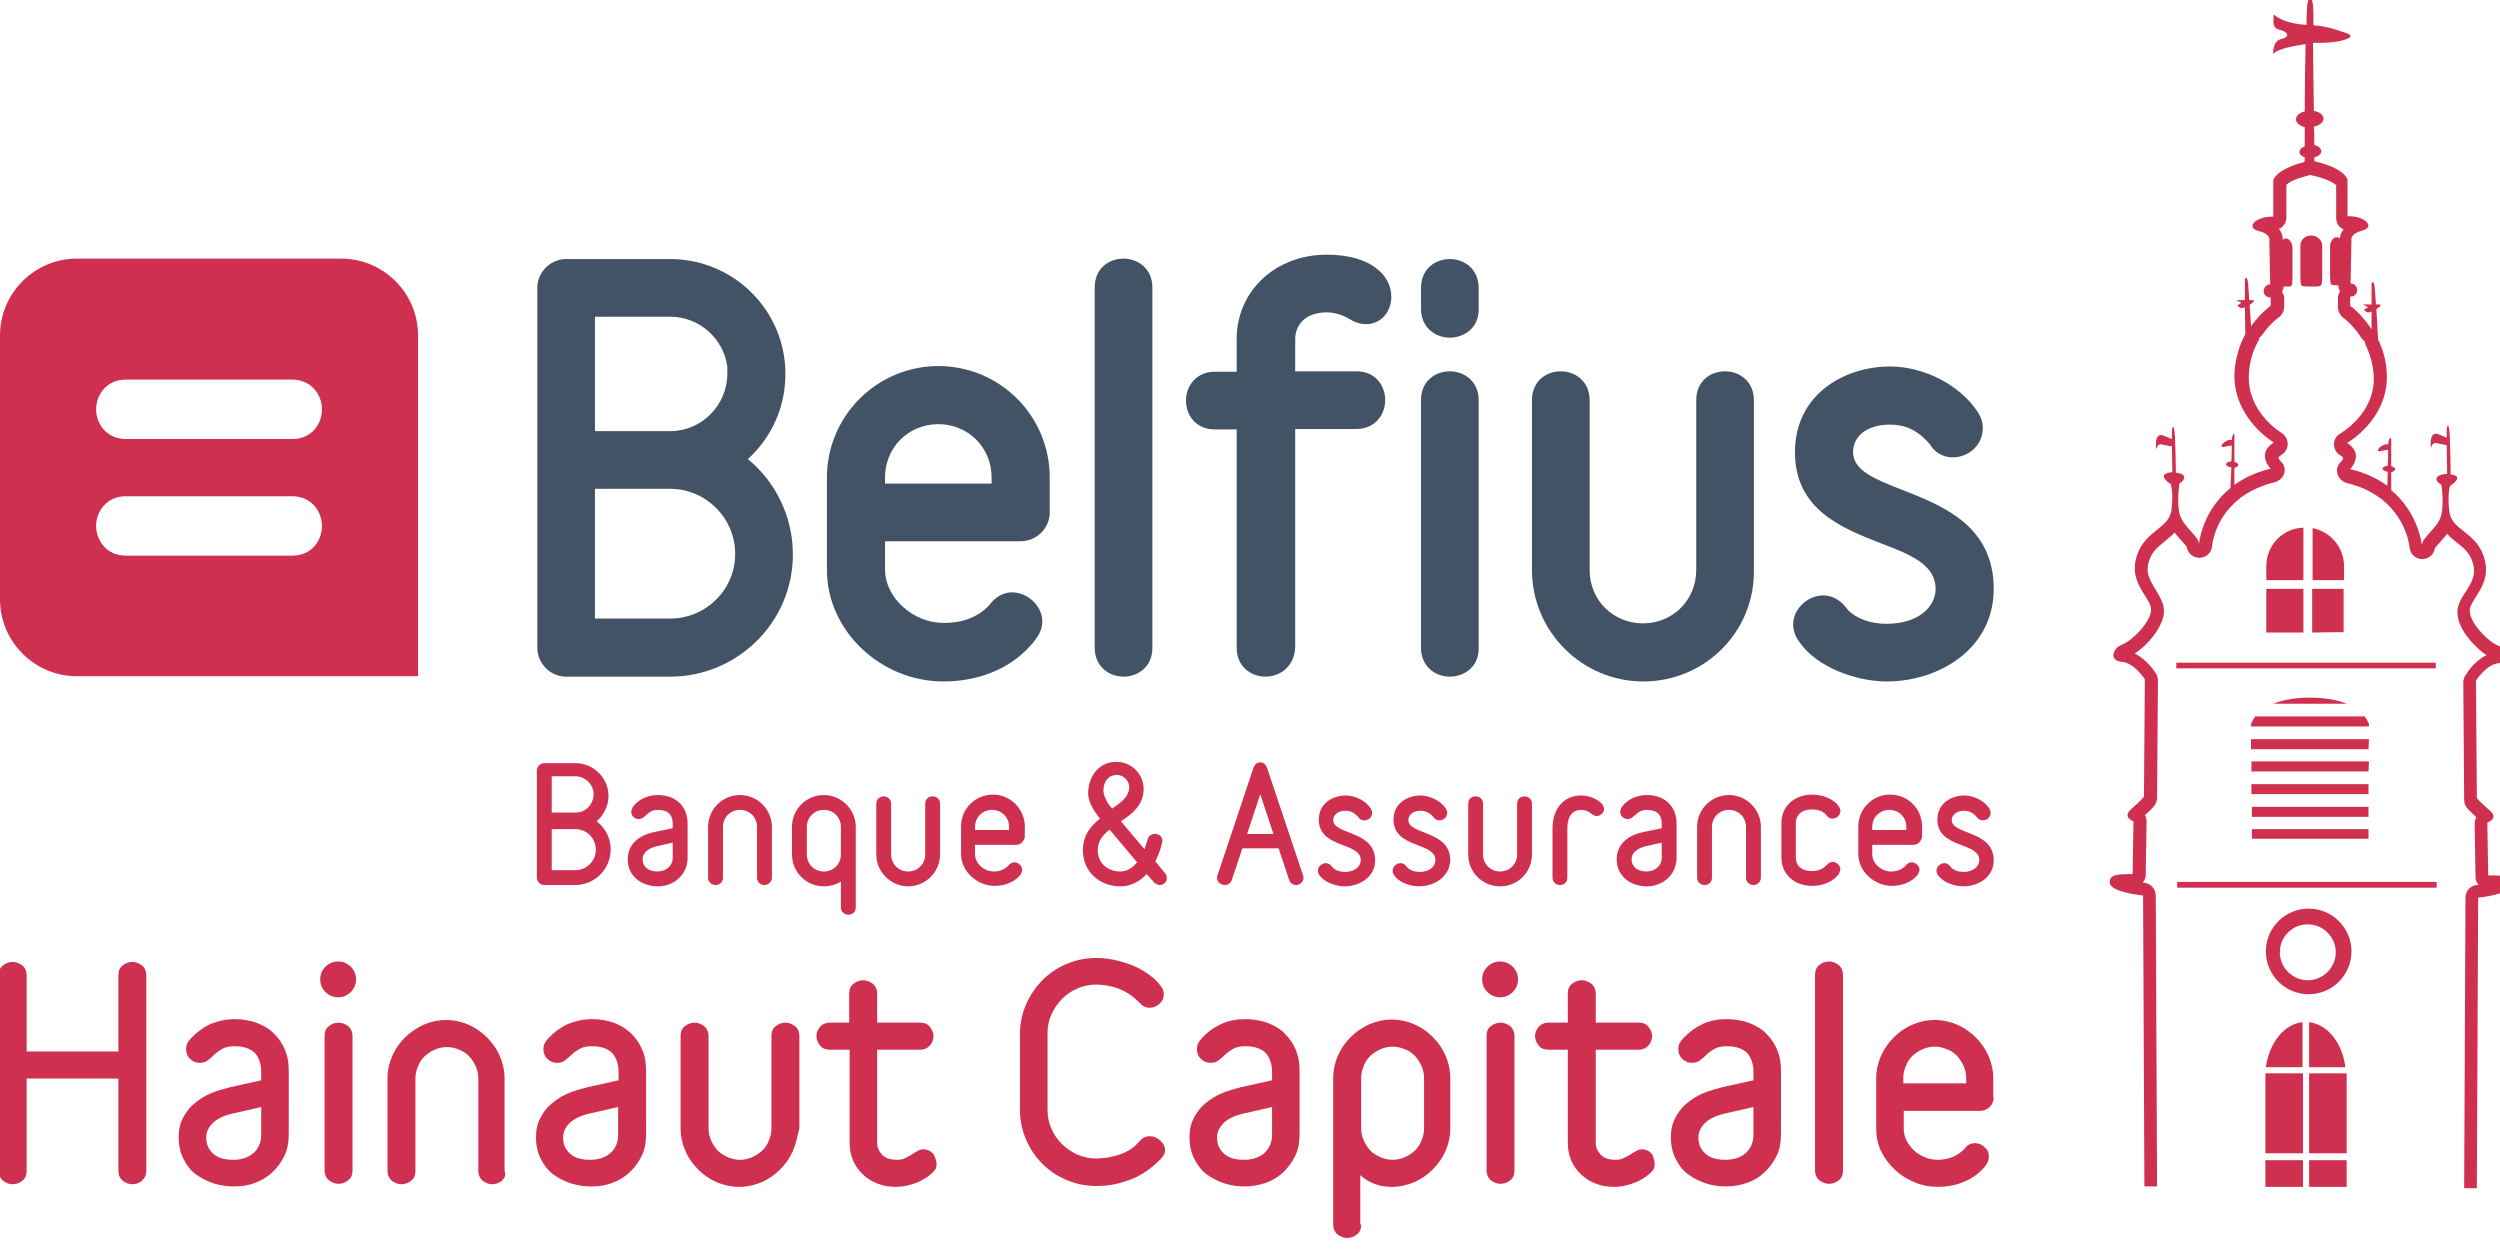 <svg xmlns="http://www.w3.org/2000/svg" xmlns:xlink="http://www.w3.org/1999/xlink" id="Calque_1" x="0px" y="0px" viewBox="0 0 572.3 286" style="enable-background:new 0 0 572.3 286;" xml:space="preserve"><style type="text/css">	.st0{fill:#CF3050;}	.st1{fill:#415364;}</style><g>	<path class="st0" d="M131.7,189.8h-5.4v9.4h5.4c2.6,0,4.7-2.1,4.7-4.7C136.4,191.9,134.3,189.8,131.7,189.8 M135.9,181.9  c0-2.3-1.9-4.2-4.2-4.2h-5.4v8.3h5.4C134,186.1,135.8,184.2,135.9,181.9L135.9,181.9z M131.7,202.6h-7.1c-0.9,0-1.7-0.8-1.7-1.7  v-24.5c0-0.9,0.8-1.7,1.7-1.7h7.1c4.2,0,7.6,3.4,7.6,7.5c0,2.3-1.1,4.4-2.7,5.8c1.9,1.5,3.2,3.8,3.2,6.4  C139.8,199,136.1,202.6,131.7,202.6"></path>	<path class="st0" d="M154,192.9l-3.6,0.8c-2.2,0.5-3.3,1.7-3.3,3c0,1.6,1.2,2.8,3.4,2.8c2.1,0,3.5-1.4,3.5-3.1V192.9z M150.6,202.9  c-3.5,0-6.9-2.1-6.9-6.2c0-3.8,3.1-5.7,6.4-6.3l3.9-0.8v-1.1c0-1.9-1-3.1-3.4-3.1c-2.5,0-2.8,2.1-4.4,2.1c-0.9,0-1.7-0.7-1.7-1.7  c0-0.5,0.3-1,0.6-1.4c1.4-1.6,3.4-2.4,5.5-2.4c4.2,0,6.8,2.7,6.8,6.5v7.9C157.4,200.3,154.2,202.9,150.6,202.9"></path>	<path class="st0" d="M175,202.6c-0.9,0-1.7-0.6-1.7-1.7v-11.6c0-2.2-1.7-3.9-3.9-3.9c-2.2,0-3.9,1.7-3.9,3.9v11.6  c0,1.1-0.8,1.7-1.7,1.7c-0.8,0-1.7-0.6-1.7-1.7v-11.6c0-4.1,3.3-7.3,7.3-7.3c4,0,7.3,3.3,7.3,7.3v11.6  C176.7,202,175.8,202.6,175,202.6"></path>	<path class="st0" d="M192.5,189.3c0-2.2-1.7-3.9-3.9-3.9c-2.2,0-3.9,1.7-3.9,3.9v6.3c0,2.2,1.7,3.9,3.9,3.9c2.2,0,3.9-1.7,3.9-3.9  V189.3z M194.2,209.4c-0.8,0-1.7-0.6-1.7-1.7v-5.9c-1.1,0.7-2.5,1.1-3.9,1.1c-4.1,0-7.3-3.3-7.3-7.3v-6.3c0-4.1,3.3-7.3,7.3-7.3  c4,0,7.3,3.3,7.3,7.3v6.3v12.1C195.9,208.8,195.1,209.4,194.2,209.4"></path>	<path class="st0" d="M207.9,202.9c-4,0-7.3-3.3-7.3-7.3V184c0-1.1,0.9-1.7,1.7-1.7c0.8,0,1.7,0.6,1.7,1.7v11.6  c0,2.2,1.7,3.9,3.9,3.9c2.2,0,3.9-1.7,3.9-3.9V184c0-1.1,0.8-1.7,1.7-1.7c0.9,0,1.7,0.6,1.7,1.7v11.6  C215.2,199.6,211.9,202.9,207.9,202.9"></path>	<path class="st0" d="M231,189.3c0-2.2-1.7-3.9-3.9-3.9c-2.2,0-3.9,1.7-3.9,3.9v0.7h7.8V189.3z M232.7,193.4h-9.5v2.2  c0,2,2,3.9,4.3,3.9c1.3,0,2.4-0.4,3.3-1.3c0.4-0.5,0.9-0.8,1.4-0.8c0.9,0,1.8,0.8,1.8,1.7c0,0.3-0.1,0.6-0.3,1c0,0-0.1,0.2-0.4,0.5  c-1.4,1.5-3.6,2.2-5.6,2.2c-3.9,0-7.7-3.2-7.7-7.3v-6.3c0-4.1,3.3-7.3,7.3-7.3c4,0,7.3,3.3,7.3,7.3v2.4  C234.4,192.6,233.6,193.4,232.7,193.4"></path>	<path class="st0" d="M255.7,177.4c-1.8,0-3.1,1.3-3.1,3.6c0,0.9,0.6,2.5,1.8,3.9l0.2,0.2c1.7-1.2,3.9-2.6,3.9-4.9  C258.5,178.7,257.2,177.4,255.7,177.4 M254,189.9c-1.6,1.3-2.7,2.7-2.7,4.7c0,2.9,2.1,4.9,5.2,4.9c1.6,0,2.8-0.9,3.8-2.1L254,189.9  z M265.5,202.6c-0.4,0-0.9-0.2-1.3-0.6l-1.7-1.9c-1.5,1.6-3.5,2.8-6,2.8c-4.8,0-8.6-3.3-8.6-8.3c0-3.5,1.9-5.6,3.9-7.2  c-1.2-1.5-2.7-3.7-2.7-5.8c0-3.7,2.3-7.2,6.5-7.2c3.3,0,6.2,2.7,6.2,6.2c0,3.7-2.7,5.8-5.2,7.4l5.4,6.4c0.4-1.1,0.7-2.1,0.7-2.2  c0.2-0.9,1-1.3,1.7-1.3c0.8,0,1.7,0.5,1.7,1.6c0,0.2,0,0.3-0.1,0.5c0,0.1-0.2,0.7-0.4,1.5c-0.3,0.9-0.7,1.8-1.1,2.7l2.2,2.7  c0.3,0.3,0.4,0.7,0.4,1.1C267.2,201.8,266.4,202.6,265.5,202.6"></path>	<path class="st0" d="M288.5,181.8l-3,9.1h6L288.5,181.8z M296.7,202.6c-0.6,0-1.3-0.3-1.6-1.2l-2.4-7.2h-8.3l-2.4,7.2  c-0.3,0.8-0.9,1.2-1.6,1.2c-0.9,0-1.8-0.7-1.8-1.6c0-0.2,0-0.4,0.1-0.6l8.2-24.5c0.3-1,1-1.4,1.6-1.4c0.7,0,1.3,0.5,1.6,1.4  l8.2,24.5c0.1,0.2,0.1,0.4,0.1,0.6C298.4,201.9,297.5,202.6,296.7,202.6"></path>	<path class="st0" d="M307.8,202.9c-2,0-4.6-0.9-5.8-2.6c-0.2-0.3-0.3-0.7-0.3-1c0-0.9,0.9-1.7,1.8-1.7c0.5,0,1,0.2,1.4,0.8l0.1,0.1  c0.7,0.8,1.8,1.1,2.9,1.1c2.4,0,3.6-1.4,3.6-2.7c0-4.2-9.6-2.6-9.6-9.3c0-3.7,3.2-5.5,6.2-5.5c2.1,0,4.6,1.2,5.7,3  c0.2,0.3,0.3,0.7,0.3,1c0,1-0.8,1.7-1.8,1.7c-0.5,0-1-0.2-1.4-0.8c-0.8-0.9-1.7-1.4-2.9-1.4c-1.8,0-2.8,1-2.8,2.1  c0,3.5,9.6,2.3,9.6,9.3C314.8,200.7,311.3,202.9,307.8,202.9"></path>	<path class="st0" d="M324.8,202.9c-2,0-4.6-0.9-5.7-2.6c-0.2-0.3-0.3-0.7-0.3-1c0-0.9,0.9-1.7,1.8-1.7c0.5,0,1,0.2,1.4,0.8l0.1,0.1  c0.7,0.8,1.8,1.1,2.9,1.1c2.4,0,3.6-1.4,3.6-2.7c0-4.2-9.6-2.6-9.6-9.3c0-3.7,3.2-5.5,6.2-5.5c2.1,0,4.6,1.2,5.8,3  c0.2,0.3,0.3,0.7,0.3,1c0,1-0.9,1.7-1.8,1.7c-0.5,0-1-0.2-1.4-0.8c-0.8-0.9-1.7-1.4-2.9-1.4c-1.8,0-2.8,1-2.8,2.1  c0,3.5,9.6,2.3,9.6,9.3C331.8,200.7,328.4,202.9,324.8,202.9"></path>	<path class="st0" d="M343.4,202.9c-4.1,0-7.3-3.3-7.3-7.3V184c0-1.1,0.8-1.7,1.7-1.7s1.7,0.6,1.7,1.7v11.6c0,2.2,1.7,3.9,3.9,3.9  c2.2,0,3.9-1.7,3.9-3.9V184c0-1.1,0.8-1.7,1.7-1.7c0.8,0,1.7,0.6,1.7,1.7v11.6C350.7,199.6,347.5,202.9,343.4,202.9"></path>	<path class="st0" d="M365.5,186.8c-0.4,0-0.8-0.2-1.2-0.5l-0.1-0.1c-0.6-0.5-1.4-0.8-2.2-0.8c-1.9,0-3.2,1.3-3.2,4.2v11.3  c0,1.1-0.8,1.7-1.7,1.7c-0.8,0-1.7-0.6-1.7-1.7v-11.3c0-4,2.2-7.5,6.6-7.5c1.6,0,3.6,0.7,4.7,1.9c0.3,0.4,0.5,0.8,0.5,1.2  C367.2,186,366.4,186.8,365.5,186.8"></path>	<path class="st0" d="M380.4,192.9l-3.6,0.8c-2.2,0.5-3.3,1.7-3.3,3c0,1.6,1.2,2.8,3.4,2.8c2.1,0,3.5-1.4,3.5-3.1V192.9z M377,202.9  c-3.5,0-6.9-2.1-6.9-6.2c0-3.8,3.1-5.7,6.4-6.3l3.9-0.8v-1.1c0-1.9-1-3.1-3.4-3.1c-2.5,0-2.8,2.1-4.4,2.1c-0.9,0-1.7-0.7-1.7-1.7  c0-0.5,0.3-1,0.6-1.4c1.4-1.6,3.4-2.4,5.5-2.4c4.2,0,6.8,2.7,6.8,6.5v7.9C383.8,200.3,380.6,202.9,377,202.9"></path>	<path class="st0" d="M401.4,202.6c-0.8,0-1.7-0.6-1.7-1.7v-11.6c0-2.2-1.7-3.9-3.9-3.9c-2.2,0-3.9,1.7-3.9,3.9v11.6  c0,1.1-0.8,1.7-1.7,1.7c-0.8,0-1.7-0.6-1.7-1.7v-11.6c0-4.1,3.3-7.3,7.3-7.3s7.3,3.3,7.3,7.3v11.6  C403.1,202,402.2,202.6,401.4,202.6"></path>	<path class="st0" d="M420.9,200.1c0,0-0.1,0.2-0.4,0.5c-1.4,1.5-3.6,2.2-5.6,2.2c-4.1,0-7.1-2.6-7.1-6.5v-7.9c0-3.9,3-6.5,7.1-6.5  c2.1,0,4.9,0.9,6.1,2.8c0.2,0.3,0.3,0.6,0.3,1c0,0.9-0.9,1.7-1.8,1.7c-0.5,0-1-0.2-1.4-0.8c0,0,0,0-0.1-0.1c-0.8-0.9-2-1.2-3.2-1.2  c-2.5,0-3.7,1.4-3.7,3.1v7.9c0,1.8,1.2,3.1,3.7,3.1c1.3,0,2.4-0.4,3.3-1.3c0.4-0.5,0.9-0.8,1.4-0.8c0.9,0,1.8,0.8,1.8,1.7  C421.2,199.5,421.1,199.8,420.9,200.1"></path>	<path class="st0" d="M436.4,189.3c0-2.2-1.7-3.9-3.9-3.9s-3.9,1.7-3.9,3.9v0.7h7.8V189.3z M438.1,193.4h-9.5v2.2c0,2,2,3.9,4.3,3.9  c1.3,0,2.4-0.4,3.3-1.3c0.4-0.5,0.9-0.8,1.4-0.8c0.9,0,1.8,0.8,1.8,1.7c0,0.3-0.1,0.6-0.3,1c0,0-0.1,0.2-0.4,0.5  c-1.4,1.5-3.6,2.2-5.6,2.2c-3.9,0-7.7-3.2-7.7-7.3v-6.3c0-4.1,3.3-7.3,7.3-7.3c4.1,0,7.3,3.3,7.3,7.3v2.4  C439.8,192.6,439,193.4,438.1,193.4"></path>	<path class="st0" d="M449.4,202.9c-2,0-4.6-0.9-5.8-2.6c-0.2-0.3-0.3-0.7-0.3-1c0-0.9,0.9-1.7,1.8-1.7c0.5,0,1,0.2,1.4,0.8l0.1,0.1  c0.7,0.8,1.8,1.1,2.9,1.1c2.4,0,3.6-1.4,3.6-2.7c0-4.2-9.6-2.6-9.6-9.3c0-3.7,3.2-5.5,6.2-5.5c2.1,0,4.6,1.2,5.7,3  c0.2,0.3,0.3,0.7,0.3,1c0,1-0.9,1.7-1.8,1.7c-0.5,0-1-0.2-1.4-0.8c-0.8-0.9-1.7-1.4-2.9-1.4c-1.8,0-2.8,1-2.8,2.1  c0,3.5,9.6,2.3,9.6,9.3C456.4,200.7,453,202.9,449.4,202.9"></path>	<path class="st0" d="M66.9,100.5H28.8c-4.4,0-6.8-3.5-6.8-6.8c0-3.3,2.4-6.8,6.8-6.8h38.1c4.4,0,6.8,3.5,6.8,6.8  C73.7,97,71.4,100.5,66.9,100.5 M66.9,127.2H28.8c-4.4,0-6.8-3.5-6.8-6.8c0-3.3,2.4-6.8,6.8-6.8h38.1c4.4,0,6.8,3.5,6.8,6.8  C73.7,123.7,71.4,127.2,66.9,127.2 M78.1,59.2H17.6C7.9,59.2,0,67.1,0,76.8v60.4c0,9.7,7.9,17.6,17.6,17.6h78.1V76.8  C95.7,67.1,87.8,59.2,78.1,59.2"></path>	<path class="st1" d="M136.2,98.7h17.2c7.2,0,13.1-5.9,13.1-13.2v-1.6c-0.9-6.4-6.4-11.4-13.1-11.4h-17.2V98.7z M136.2,141.6h17.2  c8.2,0,14.9-6.6,14.9-14.8c0-8.2-6.7-14.9-14.9-14.9h-17.2V141.6z M153.4,154.9h-23.8c-3.6,0-6.6-3-6.6-6.6V65.9  c0-3.6,3-6.6,6.6-6.6h23.8c14.6,0,26.4,11.8,26.4,26.3c0,7.5-3.1,14.5-8.6,19.5c6.5,5.3,10.3,13.4,10.3,21.7  C181.6,142.3,168.9,154.9,153.4,154.9"></path>	<path class="st1" d="M202.6,110.7H227v-1.4c0-6.9-5.4-12.2-12.2-12.2c-6.9,0-12.2,5.4-12.2,12.2V110.7z M216,156  c-14.5,0-26.7-11.7-26.7-25.5v-21.2c0-14.1,11.5-25.5,25.5-25.5c14.1,0,25.5,11.4,25.5,25.5v8c0,3.6-3,6.6-6.6,6.6h-31.1v6.5  c0,6.4,6.4,12.2,13.4,12.2c4.4,0,7.8-1.3,10.4-4c1.4-1.9,3.2-3,5.3-3c3.6,0,6.9,3.2,6.9,6.6c0,1.3-0.4,2.6-1.3,3.8  c0,0-0.5,0.9-1.6,2C231,153.2,223.8,156,216,156"></path>	<path class="st1" d="M257.2,154.9c-3.3,0-6.6-2.3-6.6-6.6V65.8c0-4.4,3.3-6.6,6.6-6.6c3.3,0,6.6,2.3,6.6,6.6v82.4  C263.9,152.6,260.5,154.9,257.2,154.9"></path>	<path class="st1" d="M289.7,154.9c-3.3,0-6.6-2.3-6.6-6.6v-50h-5c-4.4,0-6.6-3.3-6.6-6.6c0-3.3,2.3-6.6,6.6-6.6h5v-7.5  c0-11,8.9-19.3,20.6-19.3c10.2,0,14.8,4.8,14.8,9.6c0,3.6-2.5,6.3-5.7,6.3c-1.4,0-2.7-0.4-3.9-1.2c-0.7-0.4-2.8-1.5-5.1-1.5  c-5.4,0-7.3,3.3-7.3,6.1V85h14c4.4,0,6.6,3.3,6.6,6.6c0,3.3-2.3,6.6-6.6,6.6h-14v50C296.3,152.6,293,154.9,289.7,154.9"></path>	<path class="st1" d="M331.9,77.3c-3.3,0-6.6-2.3-6.6-6.6v-4.8c0-4.4,3.3-6.6,6.6-6.6s6.6,2.3,6.6,6.6v4.8  C338.6,75,335.2,77.3,331.9,77.3 M331.9,154.9c-3.3,0-6.6-2.3-6.6-6.6V91.6c0-4.4,3.3-6.6,6.6-6.6s6.6,2.3,6.6,6.6v56.7  C338.6,152.6,335.2,154.9,331.9,154.9"></path>	<path class="st1" d="M376.2,156c-14.1,0-25.5-11.5-25.5-25.5V91.6c0-4.4,3.3-6.6,6.6-6.6s6.6,2.3,6.6,6.6v38.9  c0,6.9,5.4,12.2,12.2,12.2c6.9,0,12.2-5.4,12.2-12.2V91.6c0-4.4,3.3-6.6,6.6-6.6c3.3,0,6.6,2.3,6.6,6.6v38.9  C401.7,144.6,390.3,156,376.2,156"></path>	<path class="st1" d="M431.9,156c-6.9,0-16.1-3.2-20.1-9.2c-0.9-1.2-1.3-2.6-1.3-3.9c0-3.5,3.3-6.6,6.9-6.6c2,0,4,1.1,5.3,2.9  l0.2,0.3c2,2.1,5.2,3.3,9,3.3c7.4,0,11.2-4,11.2-8c0-5.6-5.9-7.9-12.7-10.5c-8.7-3.4-19.5-7.6-19.5-20.8  c0-12.9,10.9-19.6,21.8-19.6c7.8,0,16.1,4.3,20.1,10.5c0.7,1.1,1.1,2.3,1.1,3.7c0,3.6-3.1,6.6-6.9,6.6c-2.2,0-4.1-1.1-5.3-3.1  c-2.7-3.1-5.5-4.4-9-4.4c-5.1,0-8.5,2.5-8.5,6.3c0,4.3,5.3,6.3,11.4,8.7c9.2,3.6,20.8,8.2,20.8,22.6  C456.4,148.6,443.8,156,431.9,156"></path>	<path class="st0" d="M32.5,270.3c-0.6,0.5-1.4,0.8-2.2,0.8c-0.8,0-1.5-0.3-2.2-0.8c-0.6-0.5-1-1.3-1-2.3v-21.1h-21v21.1  c0,1-0.3,1.8-1,2.3c-0.6,0.5-1.4,0.8-2.2,0.8s-1.5-0.3-2.2-0.8c-0.6-0.5-1-1.3-1-2.3v-44.7c0-1,0.3-1.8,1-2.3  c0.6-0.5,1.4-0.8,2.2-0.8s1.5,0.3,2.2,0.8c0.6,0.5,1,1.3,1,2.3v17.4h21v-17.4c0-1,0.3-1.8,1-2.3c0.6-0.5,1.4-0.8,2.2-0.8  c0.8,0,1.5,0.3,2.2,0.8c0.6,0.5,1,1.3,1,2.3v44.7C33.5,269,33.1,269.7,32.5,270.3"></path>	<path class="st0" d="M59.9,253.4l-6.6,1.5c-2.1,0.5-3.6,1.2-4.6,2.2c-1,1-1.5,2.1-1.5,3.3c0,1.5,0.5,2.7,1.6,3.7  c1.1,1,2.6,1.4,4.7,1.4c1.9,0,3.5-0.6,4.6-1.6s1.7-2.5,1.7-4.1V253.4z M66.1,259.7c0,1.8-0.3,3.5-1,4.9c-0.7,1.4-1.6,2.7-2.8,3.8  c-1.2,1.1-2.5,1.9-4,2.4c-1.5,0.6-3.1,0.8-4.7,0.8c-1.6,0-3.1-0.2-4.7-0.7c-1.5-0.5-2.9-1.2-4.1-2.1c-1.2-0.9-2.1-2.1-2.8-3.5  c-0.7-1.4-1.1-3-1.1-4.9c0-1.7,0.3-3.2,1-4.5c0.7-1.3,1.5-2.4,2.6-3.3c1.1-0.9,2.3-1.7,3.7-2.3c1.4-0.6,2.9-1,4.4-1.4l7.2-1.6v-2  c0-1.7-0.5-3.1-1.4-4.2c-1-1-2.5-1.6-4.7-1.6c-1.2,0-2.1,0.2-2.8,0.6c-0.7,0.4-1.3,0.8-1.8,1.3c-0.5,0.5-1,0.9-1.5,1.3  c-0.5,0.4-1.1,0.6-1.9,0.6c-0.8,0-1.6-0.3-2.2-0.9c-0.6-0.6-0.9-1.3-0.9-2.2c0-0.5,0.1-1,0.3-1.4c0.2-0.4,0.5-0.8,0.8-1.1  c1.3-1.4,2.8-2.5,4.5-3.3c1.8-0.7,3.6-1.1,5.5-1.1c1.9,0,3.6,0.3,5.2,0.9c1.5,0.6,2.9,1.4,3.9,2.5c1.1,1.1,1.9,2.3,2.5,3.8  c0.6,1.4,0.8,3,0.8,4.8V259.7z"></path>	<path class="st0" d="M74.3,237.2c0-1,0.3-1.8,1-2.3c0.6-0.5,1.4-0.8,2.2-0.8c0.8,0,1.5,0.3,2.2,0.8c0.6,0.5,1,1.3,1,2.3v30.7  c0,1-0.3,1.8-1,2.3c-0.6,0.5-1.4,0.8-2.2,0.8c-0.8,0-1.5-0.3-2.2-0.8c-0.6-0.5-1-1.3-1-2.3V237.2z M73.3,224.2  c0-1.1,0.4-2.1,1.2-2.9c0.8-0.8,1.8-1.2,2.9-1.2c1.1,0,2.1,0.4,2.9,1.2c0.8,0.8,1.2,1.8,1.2,2.9c0,1.1-0.4,2.1-1.2,2.9  c-0.8,0.8-1.8,1.2-2.9,1.2c-1.1,0-2.1-0.4-2.9-1.2C73.7,226.3,73.3,225.3,73.3,224.2"></path>	<path class="st0" d="M114.9,270.3c-0.6,0.5-1.4,0.8-2.2,0.8c-0.8,0-1.5-0.3-2.2-0.8c-0.6-0.5-1-1.3-1-2.3v-21.1  c0-1-0.2-1.9-0.6-2.8c-0.4-0.9-0.9-1.6-1.5-2.3c-0.6-0.6-1.4-1.2-2.3-1.5c-0.9-0.4-1.8-0.6-2.8-0.6c-1,0-1.9,0.2-2.8,0.6  c-0.9,0.4-1.6,0.9-2.3,1.5c-0.6,0.6-1.2,1.4-1.5,2.3c-0.4,0.9-0.6,1.8-0.6,2.8v21.1c0,1-0.3,1.8-1,2.3c-0.6,0.5-1.4,0.8-2.2,0.8  c-0.8,0-1.5-0.3-2.2-0.8c-0.6-0.5-1-1.3-1-2.3v-21.1c0-1.9,0.4-3.6,1.1-5.2c0.7-1.6,1.7-3,2.9-4.2c1.2-1.2,2.6-2.1,4.2-2.9  c1.6-0.7,3.4-1.1,5.2-1.1c1.9,0,3.6,0.4,5.2,1.1c1.6,0.7,3,1.7,4.2,2.9c1.2,1.2,2.2,2.6,2.9,4.2c0.7,1.6,1.1,3.4,1.1,5.2v21.1  C115.9,269,115.5,269.7,114.9,270.3"></path>	<path class="st0" d="M141.6,253.4l-6.6,1.5c-2.1,0.5-3.6,1.2-4.6,2.2c-1,1-1.5,2.1-1.5,3.3c0,1.5,0.5,2.7,1.6,3.7  c1.1,1,2.6,1.4,4.7,1.4c1.9,0,3.5-0.6,4.6-1.6c1.2-1.1,1.7-2.5,1.7-4.1V253.4z M147.9,259.7c0,1.8-0.3,3.5-1,4.9  c-0.7,1.4-1.6,2.7-2.8,3.8c-1.2,1.1-2.5,1.9-4,2.4c-1.5,0.6-3.1,0.8-4.7,0.8c-1.6,0-3.1-0.2-4.7-0.7c-1.5-0.5-2.9-1.2-4.1-2.1  c-1.2-0.9-2.1-2.1-2.8-3.5c-0.7-1.4-1.1-3-1.1-4.9c0-1.7,0.3-3.2,1-4.5c0.7-1.3,1.5-2.4,2.6-3.3c1.1-0.9,2.3-1.7,3.7-2.3  c1.4-0.6,2.9-1,4.4-1.4l7.2-1.6v-2c0-1.7-0.5-3.1-1.4-4.2c-1-1-2.5-1.6-4.7-1.6c-1.2,0-2.1,0.2-2.8,0.6c-0.7,0.4-1.3,0.8-1.8,1.3  c-0.5,0.5-1,0.9-1.5,1.3c-0.5,0.4-1.1,0.6-1.9,0.6c-0.8,0-1.6-0.3-2.2-0.9c-0.6-0.6-0.9-1.3-0.9-2.2c0-0.5,0.1-1,0.3-1.4  c0.2-0.4,0.5-0.8,0.8-1.1c1.3-1.4,2.8-2.5,4.5-3.3c1.8-0.7,3.6-1.1,5.5-1.1c1.9,0,3.6,0.3,5.2,0.9c1.5,0.6,2.8,1.4,3.9,2.5  c1.1,1.1,1.9,2.3,2.5,3.8c0.6,1.4,0.8,3,0.8,4.8V259.7z"></path>	<path class="st0" d="M181.5,263.5c-0.7,1.6-1.7,3-2.9,4.2c-1.2,1.2-2.6,2.2-4.2,2.9c-1.6,0.7-3.4,1.1-5.2,1.1s-3.6-0.4-5.2-1.1  c-1.6-0.7-3-1.7-4.2-2.9c-1.2-1.2-2.2-2.6-2.9-4.2c-0.7-1.6-1.1-3.4-1.1-5.2v-21.1c0-1,0.3-1.8,1-2.3c0.6-0.5,1.4-0.8,2.2-0.8  c0.8,0,1.5,0.3,2.2,0.8c0.6,0.5,1,1.3,1,2.3v21.1c0,1,0.2,1.9,0.6,2.8c0.4,0.9,0.9,1.6,1.5,2.3c0.6,0.6,1.4,1.1,2.3,1.5  c0.9,0.4,1.8,0.6,2.8,0.6c1,0,1.9-0.2,2.8-0.6c0.9-0.4,1.6-0.9,2.3-1.5c0.6-0.6,1.2-1.4,1.5-2.3c0.4-0.9,0.6-1.8,0.6-2.8v-21.1  c0-1,0.3-1.8,1-2.3c0.6-0.5,1.4-0.8,2.2-0.8c0.8,0,1.5,0.3,2.2,0.8c0.6,0.5,1,1.3,1,2.3v21.1C182.5,260.2,182.2,261.9,181.5,263.5"></path>	<path class="st0" d="M214.4,266.6c0,0.6-0.2,1.1-0.6,1.5c-0.4,0.4-0.8,0.8-1.2,1.1c-1.1,0.8-2.2,1.4-3.5,1.8  c-1.2,0.4-2.5,0.7-3.9,0.7c-1.5,0-2.9-0.2-4.2-0.7c-1.3-0.5-2.5-1.2-3.4-2.1c-1-0.9-1.7-1.9-2.3-3.2c-0.5-1.2-0.8-2.6-0.8-4v-21.4  H190c-1,0-1.8-0.3-2.3-1c-0.5-0.6-0.8-1.4-0.8-2.1c0-0.8,0.3-1.5,0.8-2.1s1.3-1,2.3-1h4.4v-6.6c0-1,0.3-1.8,1-2.3  c0.6-0.5,1.4-0.8,2.2-0.8c0.8,0,1.5,0.3,2.2,0.8c0.6,0.5,1,1.3,1,2.3v6.6h9.8c1,0,1.8,0.3,2.3,1s0.8,1.4,0.8,2.1  c0,0.8-0.3,1.5-0.8,2.1c-0.5,0.6-1.3,1-2.3,1h-9.8v21.4c0,1,0.4,1.8,1.1,2.6c0.7,0.8,1.9,1.2,3.4,1.2c0.8,0,1.4-0.1,1.9-0.4  c0.5-0.2,1-0.5,1.5-0.8c0.4-0.3,0.9-0.5,1.3-0.8c0.4-0.2,0.8-0.4,1.3-0.4c1,0,1.8,0.4,2.4,1.1C214.1,265,214.4,265.7,214.4,266.6"></path>	<path class="st0" d="M266.7,263.3c0,0.7-0.3,1.3-0.9,1.9c0,0.1-0.1,0.2-0.3,0.3l-0.8,0.8c-1.9,1.7-4,3.1-6.4,3.9  c-2.4,0.9-4.8,1.3-7.4,1.3c-2.4,0-4.7-0.5-6.8-1.4c-2.1-0.9-3.9-2.1-5.5-3.7c-1.6-1.6-2.8-3.4-3.7-5.5c-0.9-2.1-1.4-4.3-1.4-6.7  v-17.6c0-2.4,0.5-4.6,1.4-6.7c0.9-2.1,2.2-3.9,3.7-5.5c1.6-1.6,3.4-2.8,5.5-3.7c2.1-0.9,4.4-1.4,6.8-1.4c1.2,0,2.6,0.1,4,0.4  c1.4,0.3,2.8,0.7,4.1,1.2c1.3,0.5,2.6,1.2,3.7,2c1.2,0.8,2.2,1.7,3,2.8c0.5,0.6,0.7,1.3,0.7,1.9c0,0.9-0.3,1.6-1,2.2  c-0.7,0.6-1.4,0.9-2.2,0.9c-0.9,0-1.7-0.4-2.4-1.2l-0.5-0.5c-1.3-1.2-2.7-2.1-4.3-2.7c-1.6-0.6-3.3-0.9-5.1-0.9  c-1.5,0-3,0.3-4.3,0.9c-1.4,0.6-2.5,1.4-3.5,2.4c-1,1-1.8,2.2-2.4,3.5c-0.6,1.3-0.9,2.8-0.9,4.3v17.6c0,1.5,0.3,3,0.9,4.3  c0.6,1.4,1.4,2.5,2.4,3.5c1,1,2.2,1.8,3.5,2.4c1.4,0.6,2.8,0.9,4.3,0.9c0.8,0,1.7-0.1,2.7-0.2c0.9-0.2,1.8-0.4,2.7-0.7  c0.9-0.3,1.7-0.7,2.5-1.2c0.8-0.5,1.4-1.1,2-1.8c0.7-0.8,1.5-1.2,2.4-1.2c0.8,0,1.6,0.3,2.3,0.9  C266.4,261.8,266.7,262.5,266.7,263.3"></path>	<path class="st0" d="M291.3,253.4l-6.6,1.5c-2.1,0.5-3.6,1.2-4.6,2.2c-1,1-1.5,2.1-1.5,3.3c0,1.5,0.5,2.7,1.6,3.7  c1.1,1,2.6,1.4,4.7,1.4c1.9,0,3.5-0.6,4.6-1.6s1.7-2.5,1.7-4.1V253.4z M297.5,259.7c0,1.8-0.3,3.5-1,4.9c-0.7,1.4-1.6,2.7-2.8,3.8  c-1.2,1.1-2.5,1.9-4,2.4s-3.1,0.8-4.7,0.8c-1.6,0-3.1-0.2-4.7-0.7c-1.5-0.5-2.9-1.2-4.1-2.1c-1.2-0.9-2.1-2.1-2.8-3.5  c-0.7-1.4-1.1-3-1.1-4.9c0-1.7,0.3-3.2,1-4.5c0.7-1.3,1.5-2.4,2.6-3.3c1.1-0.9,2.3-1.7,3.7-2.3c1.4-0.6,2.9-1,4.4-1.4l7.2-1.6v-2  c0-1.7-0.5-3.1-1.4-4.2c-1-1-2.5-1.6-4.7-1.6c-1.2,0-2.1,0.2-2.8,0.6c-0.7,0.4-1.3,0.8-1.8,1.3c-0.5,0.5-1,0.9-1.5,1.3  c-0.5,0.4-1.1,0.6-1.9,0.6c-0.8,0-1.6-0.3-2.2-0.9c-0.6-0.6-0.9-1.3-0.9-2.2c0-0.5,0.1-1,0.3-1.4c0.2-0.4,0.5-0.8,0.8-1.1  c1.2-1.4,2.8-2.5,4.5-3.3s3.6-1.1,5.5-1.1c1.9,0,3.6,0.3,5.2,0.9c1.5,0.6,2.9,1.4,3.9,2.5c1.1,1.1,1.9,2.3,2.5,3.8s0.8,3,0.8,4.8  V259.7z"></path>	<path class="st0" d="M311.6,258.3c0,1,0.2,1.9,0.6,2.8c0.4,0.9,0.9,1.6,1.5,2.3c0.6,0.6,1.4,1.1,2.3,1.5c0.9,0.4,1.8,0.6,2.8,0.6  c1,0,1.9-0.2,2.8-0.6c0.9-0.4,1.6-0.9,2.3-1.5c0.6-0.6,1.2-1.4,1.5-2.3c0.4-0.9,0.6-1.8,0.6-2.8v-11.5c0-1-0.2-1.9-0.6-2.8  c-0.4-0.9-0.9-1.6-1.5-2.3c-0.6-0.6-1.4-1.2-2.3-1.5c-0.9-0.4-1.8-0.6-2.8-0.6c-1,0-1.9,0.2-2.8,0.6c-0.9,0.4-1.6,0.9-2.3,1.5  c-0.6,0.6-1.2,1.4-1.5,2.3c-0.4,0.9-0.6,1.8-0.6,2.8V258.3z M311.6,280.3c0,1-0.3,1.8-1,2.3c-0.6,0.5-1.4,0.8-2.2,0.8  s-1.5-0.3-2.2-0.8c-0.6-0.5-1-1.3-1-2.3v-33.5c0-1.9,0.4-3.6,1.1-5.2c0.7-1.6,1.7-3,2.9-4.2c1.2-1.2,2.6-2.1,4.2-2.9  c1.6-0.7,3.4-1.1,5.2-1.1s3.6,0.4,5.2,1.1c1.6,0.7,3,1.7,4.2,2.9c1.2,1.2,2.2,2.6,2.9,4.2c0.7,1.6,1.1,3.4,1.1,5.2v11.5  c0,1.9-0.4,3.6-1.1,5.2c-0.7,1.6-1.7,3-2.9,4.2c-1.2,1.2-2.6,2.2-4.2,2.9c-1.6,0.7-3.4,1.1-5.2,1.1c-1.4,0-2.7-0.2-4-0.7  c-1.2-0.5-2.3-1.1-3.2-2V280.3z"></path>	<path class="st0" d="M340.3,237.2c0-1,0.3-1.8,1-2.3c0.6-0.5,1.4-0.8,2.2-0.8c0.8,0,1.5,0.3,2.2,0.8c0.6,0.5,1,1.3,1,2.3v30.7  c0,1-0.3,1.8-1,2.3c-0.6,0.5-1.4,0.8-2.2,0.8c-0.8,0-1.5-0.3-2.2-0.8c-0.6-0.5-1-1.3-1-2.3V237.2z M339.3,224.2  c0-1.1,0.4-2.1,1.2-2.9c0.8-0.8,1.8-1.2,2.9-1.2c1.1,0,2.1,0.4,2.9,1.2c0.8,0.8,1.2,1.8,1.2,2.9c0,1.1-0.4,2.1-1.2,2.9  c-0.8,0.8-1.8,1.2-2.9,1.2c-1.1,0-2.1-0.4-2.9-1.2C339.7,226.3,339.3,225.3,339.3,224.2"></path>	<path class="st0" d="M378.8,266.6c0,0.6-0.2,1.1-0.6,1.5c-0.4,0.4-0.8,0.8-1.2,1.1c-1.1,0.8-2.2,1.4-3.5,1.8  c-1.2,0.4-2.5,0.7-3.9,0.7c-1.5,0-2.9-0.2-4.2-0.7c-1.3-0.5-2.5-1.2-3.4-2.1c-1-0.9-1.7-1.9-2.3-3.2c-0.5-1.2-0.8-2.6-0.8-4v-21.4  h-4.4c-1,0-1.8-0.3-2.3-1c-0.5-0.6-0.8-1.4-0.8-2.1c0-0.8,0.3-1.5,0.8-2.1s1.3-1,2.3-1h4.4v-6.6c0-1,0.3-1.8,1-2.3  c0.6-0.5,1.4-0.8,2.2-0.8c0.8,0,1.5,0.3,2.2,0.8c0.6,0.5,1,1.3,1,2.3v6.6h9.8c1,0,1.8,0.3,2.3,1c0.5,0.6,0.8,1.4,0.8,2.1  c0,0.8-0.3,1.5-0.8,2.1c-0.5,0.6-1.3,1-2.3,1h-9.8v21.4c0,1,0.4,1.8,1.1,2.6c0.7,0.8,1.9,1.2,3.4,1.2c0.8,0,1.4-0.1,1.9-0.4  c0.5-0.2,1-0.5,1.5-0.8c0.4-0.3,0.9-0.5,1.3-0.8c0.4-0.2,0.8-0.4,1.3-0.4c1,0,1.8,0.4,2.4,1.1C378.5,265,378.8,265.7,378.8,266.6"></path>	<path class="st0" d="M401.5,253.4l-6.6,1.5c-2.1,0.5-3.6,1.2-4.6,2.2c-1,1-1.5,2.1-1.5,3.3c0,1.5,0.5,2.7,1.6,3.7  c1.1,1,2.6,1.4,4.7,1.4c1.9,0,3.5-0.6,4.6-1.6s1.7-2.5,1.7-4.1V253.4z M407.7,259.7c0,1.8-0.3,3.5-1,4.9c-0.7,1.4-1.6,2.7-2.8,3.8  c-1.2,1.1-2.5,1.9-4,2.4s-3.1,0.8-4.7,0.8c-1.6,0-3.1-0.2-4.7-0.7c-1.5-0.5-2.9-1.2-4.1-2.1c-1.2-0.9-2.1-2.1-2.8-3.5  c-0.7-1.4-1.1-3-1.1-4.9c0-1.7,0.3-3.2,1-4.5c0.7-1.3,1.5-2.4,2.6-3.3c1.1-0.9,2.3-1.7,3.7-2.3c1.4-0.6,2.9-1,4.4-1.4l7.2-1.6v-2  c0-1.7-0.5-3.1-1.4-4.2c-1-1-2.5-1.6-4.7-1.6c-1.2,0-2.1,0.2-2.8,0.6c-0.7,0.4-1.3,0.8-1.8,1.3c-0.5,0.5-1,0.9-1.5,1.3  c-0.5,0.4-1.1,0.6-1.9,0.6c-0.8,0-1.6-0.3-2.2-0.9c-0.6-0.6-0.9-1.3-0.9-2.2c0-0.5,0.1-1,0.3-1.4c0.2-0.4,0.5-0.8,0.8-1.1  c1.3-1.4,2.8-2.5,4.5-3.3s3.6-1.1,5.5-1.1c1.9,0,3.6,0.3,5.2,0.9c1.5,0.6,2.9,1.4,3.9,2.5c1.1,1.1,1.9,2.3,2.5,3.8s0.8,3,0.8,4.8  V259.7z"></path>	<path class="st0" d="M415.5,223.2c0-1,0.3-1.8,1-2.3c0.6-0.5,1.4-0.8,2.2-0.8s1.5,0.3,2.2,0.8c0.6,0.5,1,1.3,1,2.3v44.7  c0,1-0.3,1.8-1,2.3c-0.6,0.5-1.4,0.8-2.2,0.8s-1.5-0.3-2.2-0.8c-0.6-0.5-1-1.3-1-2.3V223.2z"></path>	<path class="st0" d="M450.1,246.8c0-1-0.2-1.9-0.6-2.8c-0.4-0.9-0.9-1.6-1.5-2.3c-0.6-0.6-1.4-1.2-2.3-1.5  c-0.9-0.4-1.8-0.6-2.8-0.6c-1,0-1.9,0.2-2.8,0.6c-0.9,0.4-1.6,0.9-2.3,1.5c-0.6,0.6-1.2,1.4-1.5,2.3c-0.4,0.9-0.6,1.8-0.6,2.8v1.2  h14.4V246.8z M456.4,251.2c0,0.8-0.3,1.6-0.9,2.2c-0.6,0.6-1.4,0.9-2.2,0.9h-17.5v4c0,1,0.2,1.9,0.6,2.7c0.4,0.8,1,1.6,1.7,2.3  c0.7,0.7,1.6,1.2,2.5,1.6c0.9,0.4,1.9,0.6,3,0.6c1.2,0,2.3-0.2,3.3-0.6c1-0.4,1.9-1,2.7-1.8c0.7-1,1.5-1.4,2.5-1.4  c0.8,0,1.6,0.3,2.2,0.9c0.7,0.6,1,1.3,1,2.2c0,0.6-0.2,1.2-0.6,1.8c0,0.1-0.1,0.2-0.2,0.3c-0.1,0.1-0.3,0.4-0.6,0.7  c-1.3,1.4-2.9,2.4-4.7,3.1c-1.8,0.7-3.7,1-5.6,1c-1.8,0-3.5-0.3-5.2-1c-1.7-0.7-3.2-1.6-4.5-2.8c-1.3-1.2-2.4-2.6-3.2-4.2  c-0.8-1.6-1.2-3.4-1.2-5.3v-11.5c0-1.9,0.4-3.6,1.1-5.2s1.7-3,2.9-4.2c1.2-1.2,2.6-2.2,4.2-2.9c1.6-0.7,3.4-1.1,5.2-1.1  s3.6,0.4,5.2,1.1c1.6,0.7,3,1.7,4.2,2.9c1.2,1.2,2.2,2.6,2.9,4.2c0.7,1.6,1.1,3.4,1.1,5.2V251.2z"></path>	<path class="st0" d="M520.4,161.1h16.8c-2-0.8-4.7-1.4-8.4-1.4S522.4,160.3,520.4,161.1 M542.2,184.7h-26.7l0,2.3h26.7L542.2,184.7  z M542.2,192l0-2.2h-26.7l0,2.2H542.2z M498.4,203.2h59.4v-1.3h-59.4V203.2z M518.6,264h8.6v-18.3h-8.6V264z M542.2,179.5h-26.8  l0,2.3h26.8L542.2,179.5z M518.6,271.7h8.6v-6.1h-8.6V271.7z M518.7,244.3h8.4V234C522.9,234.4,519.5,238.7,518.7,244.3   M569.6,200.4l-0.2-12.1c0,0,2.8-0.9,0.5-2.8c-2.2-1.9-2.9-2.8-2.9-2.8l-0.2-26.9c0,0,2.4-3.8,5.3-4c2.9-0.2,2.2-3.1-0.2-4  c-2.4-0.9-7.4-6-6.4-8.8c1-2.8,5-5.9,3.1-11.6c-1.9-5.7-7.4-6-7.9-10.3c-0.5-4.3,0.2-5.9,0.2-5.9s2.8-1.7,1-2.4  c-0.3-0.1-0.6-0.2-0.9-0.2c0-1.7-0.1-6.1-0.2-8.8c-0.1-1.8-0.3-2.4-0.4-2.4c-0.2,0-0.3,0.6-0.3,1.2c0,0.3,0,0.9,0,1.6  c-0.3-0.1-1-0.4-1.7-0.7c-0.3-0.2-0.6-0.2-0.8-0.2c-1.6,0-1.1,3.3-1.1,3.3s0.2-1.2,1-1.2c0,0,0.1,0,0.1,0c0,0,1.8,0.4,2.5,0.5  c0,2.4,0.1,5.3,0.1,6.6c-1.9,0-3.7,1-1.3,2.5c0,0,0.7,4.8-0.2,7.4c-0.9,2.6-4.1,4.5-4.3,6.4c0,0-0.6-7.2-7-12.6v-4.1  c0.5-0.1,0.9-0.4,0.9-0.7s-0.4-0.5-0.9-0.7v-6c0-0.3-0.1-0.4-0.2-0.4c-0.2,0-0.4,0.4-0.5,1.4c-0.1,0-0.2,0-0.3,0  c-0.2,0-0.5,0-0.8,0.2c-0.8,0.3-1.8,1.4-0.9,1.4c0.2,0,0.4,0,0.7-0.1c0.5-0.1,0.8-0.2,1-0.2c0.2,0,0.3,0,0.3,0c0,0.8,0,2.1-0.1,3.6  c-0.7,0.1-1.2,0.4-1.2,0.7c0,0.3,0.5,0.6,1.2,0.7c0,1.1-0.1,2.3-0.1,3.2c-2.2-1.6-5-3-8.5-3.8c0,0,3.4-3.4-0.7-6  c0,0,9.4-5.3,9.1-15.6c-0.1-3.2-0.9-5.8-2-8.1h0c0,0-0.2-3.6-0.4-6.9c1.1-0.8,1.2-1.1,0.7-1.1h-0.8c-0.1-1.1-0.1-2.2-0.2-3  c-0.1-1.7-0.3-2.1-0.5-2.1c-0.2,0-0.3,0.3-0.3,0.3l0,4.8h-2l1.2,0.6l-0.9,0.6c0,0,0.3,0.6,1,0.6c0.2,0,0.5,0,0.7-0.2l0,4.1  c-2.3-3.6-4.9-5.4-4.9-5.4l0-2.1h0.1c0.9,0,1.5-0.7,1.5-1.5c0-0.9-0.7-1.5-1.5-1.5h0l0.2-10c0,0-0.4-1.3,2.4-2.1  c3.2-0.8,0.7-3.3-2.9-3.3c-0.1,0-0.2,0-0.4,0v-8.3c0,0-0.3-2.6-7.6-4.3c0,0,0-0.3,0-0.9c0.9-0.2,1.6-0.8,1.6-1.4  c0-0.6-0.7-1.2-1.6-1.4c0-1.2,0-2.6-0.1-4.2c1.3-0.3,2.2-1,2.2-1.8c0-0.9-0.9-1.6-2.2-1.8c-0.1-5.8-0.2-12.3-0.2-15.6  c0.1,0,0.1,0,0.2,0c0.4,0,0.8,0,1.3,0c1.6,0,3.6-0.1,5.4-0.6c3.2-0.9,1-1.6-0.1-1.9c-1.1-0.4-4-1.4-6.7-1.5c0-3.2,0-6.1-0.7-6.1  c-0.8,0-0.8,1.7-0.9,6c-2.6-0.2-5.6-0.7-7.5-2.4c0,1.4-0.5,3.1,1.3,3.5c1.8,0.4,2.7,1.6,0.5,2.1c-2.2,0.5-1.9,3.5-1.9,3.5  c0.7-1.3,5.6-2,7.4-2.3c-0.1,3.7-0.2,9.9-0.2,15.4c-1.2,0.3-2,1-2,1.8c0,0.8,0.8,1.5,2,1.8c0,1.7,0,3.2,0,4.4  c-0.7,0.3-1.2,0.7-1.2,1.3c0,0.5,0.5,1,1.2,1.2c0,0.5,0,0.8,0,0.8l-0.1,0.3c-6.7,1.7-7.1,4.2-7.1,4.2v8.3c-0.1,0-0.2,0-0.4,0  c-3.6,0-6.1,2.5-2.9,3.3c2.8,0.7,2.4,2.1,2.4,2.1l0.2,10.1h0c-0.8,0-1.5,0.7-1.5,1.5c0,0.9,0.7,1.5,1.5,1.5h0.1l0,1.9  c0,0-2.3,1.6-4.5,4.7c-0.1-1.3-0.2-3.2-0.3-4.9c1.1-0.8,1.2-1.1,0.7-1.1h-0.8c-0.1-1.1-0.1-2.2-0.2-3c-0.1-1.7-0.3-2.1-0.5-2.1  c-0.2,0-0.3,0.3-0.3,0.3l0,4.8h-2l1.2,0.6l-0.9,0.6c0,0,0.3,0.6,1,0.6c0.2,0,0.5,0,0.7-0.2l0.1,6.2c-1.3,2.4-2.3,5.4-2.5,9  c-0.3,10.3,9,15.8,9,15.8c-4.1,2.6-0.7,6-0.7,6c-3.4,0.8-6.1,2.1-8.3,3.7v-3.9c0.5-0.1,0.9-0.4,0.9-0.7c0-0.3-0.4-0.5-0.9-0.7v-6  c0-0.3-0.1-0.4-0.1-0.4c-0.2,0-0.4,0.4-0.5,1.4c-0.1,0-0.2,0-0.3,0c-0.3,0-0.5,0-0.8,0.2c-0.8,0.3-1.8,1.4-0.9,1.4  c0.2,0,0.4,0,0.7-0.1c0.5-0.1,0.8-0.2,1-0.2c0.2,0,0.3,0,0.3,0c0,0.8,0,2.1-0.1,3.6c-0.7,0.1-1.2,0.3-1.2,0.7  c0,0.3,0.5,0.6,1.2,0.7c-0.1,1.7-0.1,3.5-0.2,4.7c-6.6,5.4-7.2,12.8-7.2,12.8c-0.2-1.9-3.4-3.8-4.3-6.4c-0.9-2.6-0.2-7.4-0.2-7.4  c2.1-1.4,0.9-2.4-0.8-2.5c0-2-0.1-5.7-0.2-8.1c-0.1-1.8-0.3-2.4-0.4-2.4c-0.2,0-0.3,0.6-0.3,1.2c0,0.3,0,0.9,0,1.6  c-0.3-0.1-1-0.4-1.7-0.7c-0.3-0.2-0.6-0.2-0.8-0.2c-1.6,0-1.1,3.3-1.1,3.3s0.2-1.2,1-1.2c0,0,0.1,0,0.1,0c0,0,1.8,0.4,2.5,0.5  c0,2,0.1,4.5,0.1,5.9c-0.5,0-1,0.1-1.4,0.3c-1.7,0.7,1,2.4,1,2.4s0.7,1.6,0.2,5.9c-0.5,4.3-6,4.7-7.9,10.4  c-1.9,5.7,2.1,8.8,3.1,11.6c1,2.8-4,7.9-6.4,8.8c-2.4,0.9-3.1,3.8-0.2,4c2.9,0.2,5.3,4,5.3,4l-0.2,26.9c0,0-0.7,0.9-2.9,2.8  c-2.2,1.9,0.5,2.8,0.5,2.8l-0.2,12.1c-3.3,0-5.5,0-5.2,2.1c0.3,2.1,7.6,2.8,7.6,2.8l0.3,66.6h2.9l-0.3-66.6c0-1.5-1.2-2.8-2.6-2.9  c-0.1,0-0.3,0-0.4,0c0.4-0.5,0.7-1.1,0.7-1.8l0.2-12.1c0-0.6-0.1-1.1-0.4-1.6c1.5-1.3,2.1-2,2.2-2.2c0.4-0.5,0.6-1.2,0.6-1.8  l0.2-26.9c0-0.6-0.2-1.1-0.5-1.6c-0.4-0.6-2.2-3.2-4.8-4.5c2.3-1.5,4.8-4.2,5.9-6.7c0.9-1.8,1-3.5,0.4-5c-0.4-1-1-2-1.5-2.9  c-1.3-2.1-2.5-3.9-1.5-6.7c0.7-2.1,2-3.1,3.6-4.4c0.7-0.6,1.5-1.2,2.2-2c0.5,0.7,1.1,1.3,1.6,1.9c0.4,0.4,1,1.1,1.2,1.4  c0.2,1.4,1.4,2.5,2.9,2.5c1.5,0,2.8-1.2,2.9-2.7c0-0.3,0.6-6.3,6.1-10.7c0.2-0.1,0.3-0.3,0.4-0.4c0.2-0.1,0.4-0.2,0.5-0.3  c2-1.4,4.5-2.5,7.3-3.2c1-0.3,1.9-1,2.2-2c0.3-1,0-2.1-0.8-2.8c-0.3-0.3-0.5-0.8-0.5-0.9c0,0,0.1-0.2,0.7-0.6  c0.9-0.5,1.4-1.5,1.4-2.5c0-1-0.6-2-1.4-2.5c-0.3-0.2-7.8-4.7-7.5-13.2c0.1-2.7,0.8-5.3,2.1-7.7c0.2-0.3,0.3-0.6,0.3-0.9  c0.3-0.2,0.5-0.4,0.7-0.7c1.8-2.6,3.7-3.9,3.7-3.9c0.8-0.6,1.3-1.5,1.3-2.5l0-1.9c0-0.6-0.2-1.1-0.5-1.5c0.2-0.4,0.3-0.8,0.4-1.2  c0.2,0,0.3,0,0.5,0c1.6,0,1.4,0,1.5-2.2v-6.6c0-1.2-0.7-2.2-1.5-2.2c-0.3,0-0.5,0.1-0.7,0.3c0-0.7-0.2-1.3-0.5-1.9  c-0.1-0.2-0.2-0.4-0.4-0.6c0.3-0.1,0.6-0.3,0.8-0.5c0.6-0.6,0.9-1.3,0.9-2.1v-7.5c0.4-0.4,1.7-1.3,4.9-2.1c0.2,0,0.4-0.1,0.6-0.2  c0.2,0.1,0.4,0.2,0.6,0.2c3.5,0.8,4.9,1.8,5.3,2.2v7.5c0,0.8,0.3,1.6,0.9,2.1c0.2,0.2,0.5,0.4,0.8,0.5c-0.1,0.2-0.3,0.4-0.4,0.6  c-0.3,0.5-0.4,1-0.5,1.5c-0.2-0.2-0.4-0.3-0.7-0.3c-0.8,0-1.5,1-1.5,2.2v6.6c0.1,2.4,0,2.1,1.5,2.2c0.2,0,0.3,0,0.4,0  c0,0.5,0.1,1,0.4,1.4c-0.3,0.4-0.5,1-0.5,1.5l0,2.1c0,1,0.5,1.9,1.3,2.5c0,0,2.2,1.6,4.1,4.6c0.2,0.3,0.5,0.6,0.8,0.8  c0,0.4,0.1,0.8,0.3,1.1c1,2.2,1.6,4.5,1.7,6.9c0.3,8.4-7.3,12.8-7.6,13c-0.9,0.5-1.5,1.4-1.5,2.5c0,1,0.5,2,1.4,2.5  c0.5,0.3,0.7,0.6,0.7,0.6c0,0.2-0.2,0.7-0.5,0.9c-0.8,0.7-1.1,1.8-0.8,2.8c0.3,1,1.1,1.8,2.2,2.1c2.9,0.7,5.4,1.8,7.5,3.4  c0.2,0.1,0.3,0.2,0.5,0.3c0.1,0.1,0.2,0.3,0.4,0.4c5.3,4.4,5.9,10.5,5.9,10.6c0.1,1.5,1.4,2.7,2.9,2.7h0c1.5,0,2.7-1.1,2.9-2.5  c0.2-0.3,0.8-1,1.2-1.4c0.5-0.6,1.1-1.2,1.6-1.9c0.7,0.8,1.5,1.4,2.2,2c1.6,1.2,2.9,2.3,3.6,4.4c1,2.9-0.2,4.7-1.5,6.8  c-0.6,0.9-1.2,1.8-1.6,2.9c-0.6,1.5-0.4,3.2,0.4,5c1.1,2.4,3.6,5.1,5.9,6.7c-2.7,1.3-4.4,3.9-4.8,4.6c-0.3,0.5-0.5,1-0.5,1.6  l0.2,26.9c0,0.7,0.2,1.3,0.6,1.8c0.1,0.1,0.7,0.8,2.2,2.2c-0.3,0.5-0.4,1-0.4,1.6l0.2,12.1c0,0.7,0.3,1.3,0.7,1.8  c-0.2,0-0.3,0-0.4,0c-1.5,0.1-2.6,1.4-2.6,2.9l-0.3,66.5h2.9l0.3-66.5c0,0,7.2-0.7,7.6-2.8C575.1,200.4,572.9,200.4,569.6,200.4   M542.3,174.3h-26.9l0,2.3h26.8L542.3,174.3z M542.3,169.2h-27l0,2.3h26.9L542.3,169.2z M542.3,165.8c0,0-0.2-0.8-1-1.8h-25  c-0.8,1-1,1.8-1,1.8l0,0.5h27V165.8z M498.2,153h59.4v-1.3h-59.4V153z M518.8,144.8l7.9,0l0.6,0v-10h-8.5V144.8z M518.8,129.6v3.2  h8.5v-12C522.6,120.9,518.8,124.8,518.8,129.6 M529.1,53.9c-1.4,0-2.5,1-2.5,2.3v7.1c0.1,2.6-0.1,2.2,2.5,2.3c2.7,0,2.4,0,2.5-2.3  v-7.1C531.6,55,530.4,53.9,529.1,53.9 M528.6,264h8.6v-18.3h-8.6V264z M528.6,271.7h8.6v-6.1h-8.6V271.7z M528.3,224.4  c-3.5,0-6.4-2.9-6.4-6.4c0-3.5,2.8-6.4,6.4-6.4c3.5,0,6.4,2.9,6.4,6.4C534.7,221.5,531.8,224.4,528.3,224.4 M528.5,208  c-5.4,0-9.8,4.4-9.8,9.8c0,5.4,4.4,9.8,9.8,9.8c5.4,0,9.8-4.4,9.8-9.8C538.3,212.4,533.9,208,528.5,208 M528.6,234v10.3h8.3  C536.2,238.7,532.8,234.5,528.6,234 M529.3,144.8l7.2-0.1v-9.9h-7.2V144.8z M536.6,129.6c0-4.3-3.1-7.9-7.2-8.7v11.9h7.2V129.6z"></path></g></svg>